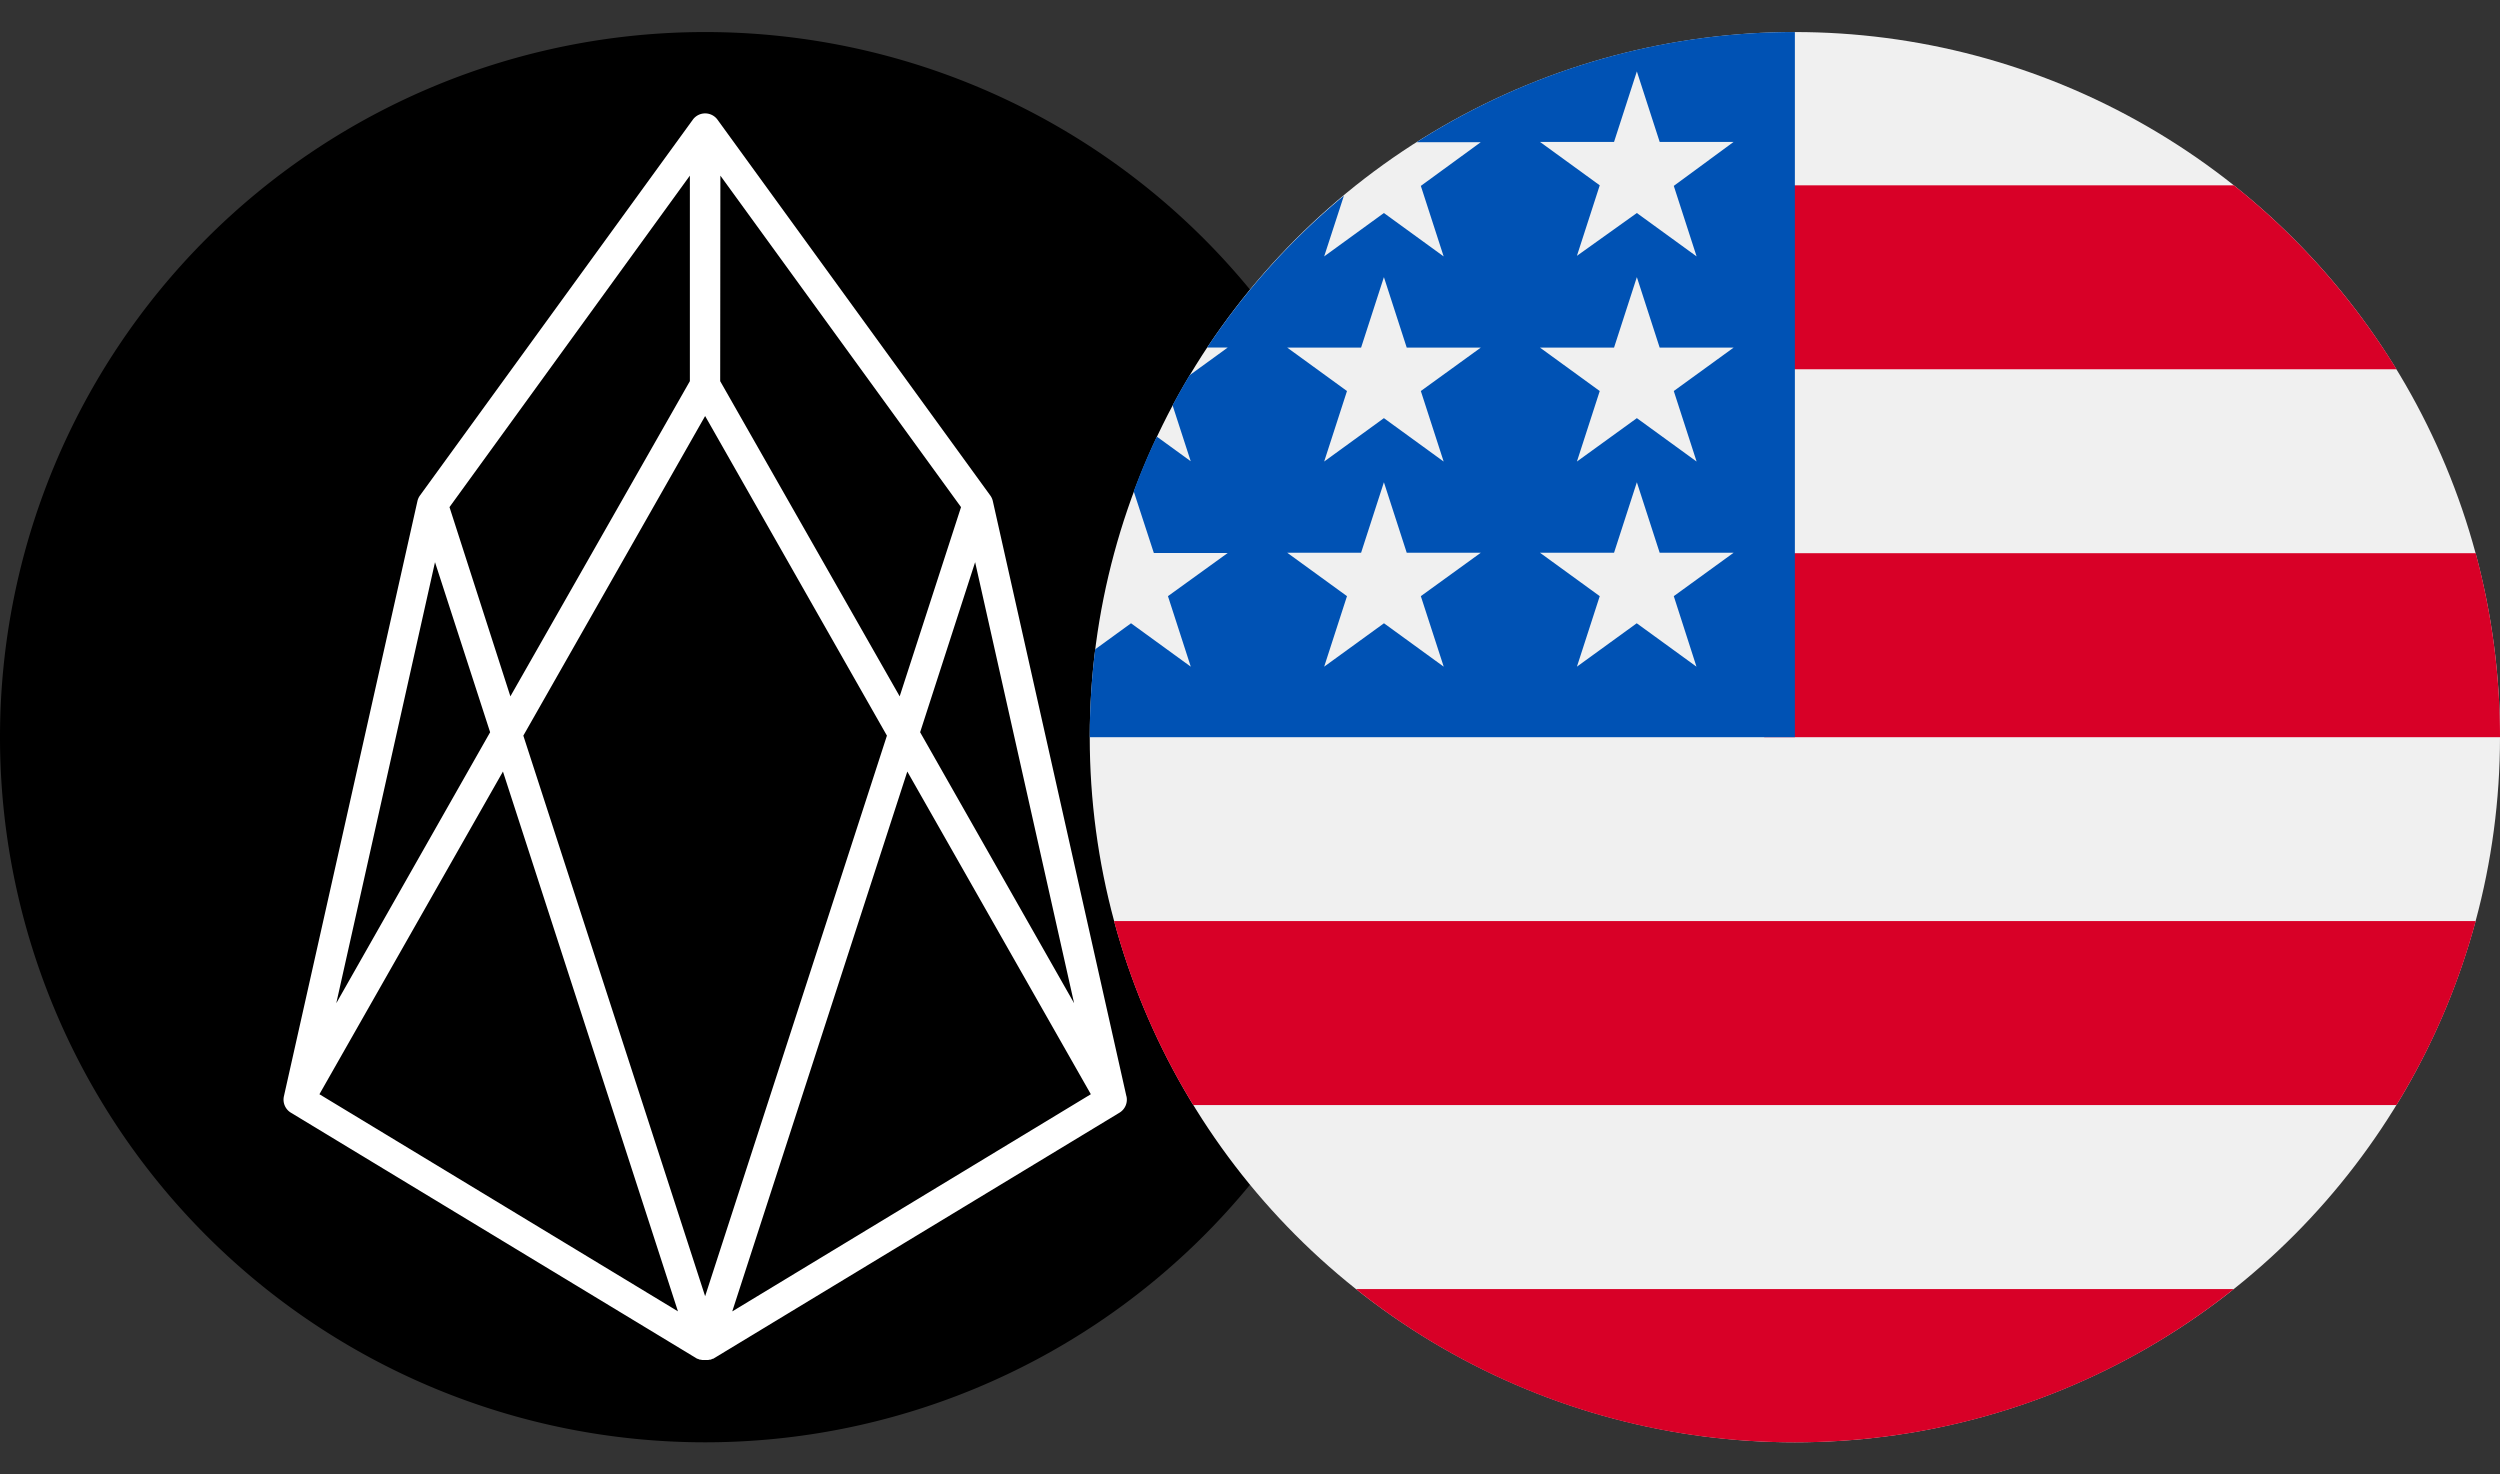 <svg xmlns="http://www.w3.org/2000/svg" xmlns:xlink="http://www.w3.org/1999/xlink" width="39" height="23" viewBox="0 0 39 23"><rect x="0" y="0" width="39" height="23" fill="#333333" stroke="none"/><defs><style>.a,.d{fill:#fff;}.a{stroke:#707070;}.b{clip-path:url(#a);}.c,.d{fill-rule:evenodd;}.e{clip-path:url(#b);}.f{fill:#f0f0f0;}.g{fill:#d80027;}.h{fill:#0052b4;}</style><clipPath id="a"><rect class="a" width="22" height="23" transform="translate(192.5 2023)"/></clipPath><clipPath id="b"><rect class="a" width="22" height="23" transform="translate(209.5 2023)"/></clipPath></defs><g transform="translate(-192.5 -2023)"><g class="b"><g transform="translate(192.412 2023.5)"><g transform="translate(-160.27 -217.14)"><g transform="translate(160.27 217.03)"><path class="c" d="M22.088,11.11a11,11,0,1,1-11-11A11,11,0,0,1,22.088,11.11Z"/><path class="d" d="M6.874,8.38l.86,2.653-2.4,4.227Zm7.568,2.653L15.3,8.38l1.544,6.88Zm-.2.613,2.863,5.034-5.594,3.388Zm-3.578,8.421L5.071,16.68l2.863-5.034ZM11.088,6.1l2.836,4.986-2.836,8.745L8.252,11.086Zm-.238-.544-2.8,4.917L7.1,7.521,10.85,2.35Zm.476-3.206L15.08,7.521l-.957,2.952-2.8-4.917ZM17.66,16.712,15.576,7.427a.238.238,0,0,0-.04-.088L11.281,1.477a.238.238,0,0,0-.385,0L6.64,7.339a.238.238,0,0,0-.04.088L4.517,16.712a.238.238,0,0,0,.109.256l6.339,3.839.009,0,.012.006.02.008.013,0,.023.005.012,0,.035,0,.035,0,.012,0,.023-.005.013,0,.02-.008.012-.006.009,0,6.339-3.839a.238.238,0,0,0,.109-.256Z"/></g></g></g></g><g class="e"><g transform="translate(209.5 2023.5)"><circle class="f" cx="11" cy="11" r="11"/><path class="g" d="M10.522,11H22a11.012,11.012,0,0,0-.379-2.87h-11.1Z"/><path class="g" d="M10.522,5.261h9.864a11.058,11.058,0,0,0-2.538-2.87H10.522Z"/><path class="g" d="M11,22a10.953,10.953,0,0,0,6.847-2.391H4.153A10.953,10.953,0,0,0,11,22Z"/><path class="g" d="M1.615,16.739H20.385a10.934,10.934,0,0,0,1.236-2.87H.379A10.934,10.934,0,0,0,1.615,16.739Z"/><path class="h" d="M5.1,1.718h1L5.165,2.4l.356,1.1-.932-.677-.932.677.308-.947A11.06,11.06,0,0,0,1.831,4.922h.321l-.594.431q-.139.231-.266.47l.283.872-.529-.384q-.2.418-.36.854L1,8.127H2.152L1.22,8.8l.356,1.1L.644,9.223l-.559.406A11.106,11.106,0,0,0,0,11H11V0A10.948,10.948,0,0,0,5.1,1.718ZM5.522,9.9l-.932-.677L3.657,9.9l.356-1.1-.932-.677H4.233l.356-1.1.356,1.1H6.1L5.165,8.8ZM5.165,5.6l.356,1.1-.932-.677L3.657,6.7l.356-1.1-.932-.677H4.233l.356-1.1.356,1.1H6.1Zm4.3,4.3-.932-.677L7.6,9.9l.356-1.1-.932-.677H8.179l.356-1.1.356,1.1h1.153L9.111,8.8ZM9.111,5.6l.356,1.1-.932-.677L7.6,6.7l.356-1.1-.932-.677H8.179l.356-1.1.356,1.1h1.153Zm0-3.2.356,1.1-.932-.677L7.6,3.491l.356-1.1-.932-.677H8.179l.356-1.1.356,1.1h1.153Z"/></g></g></g></svg>